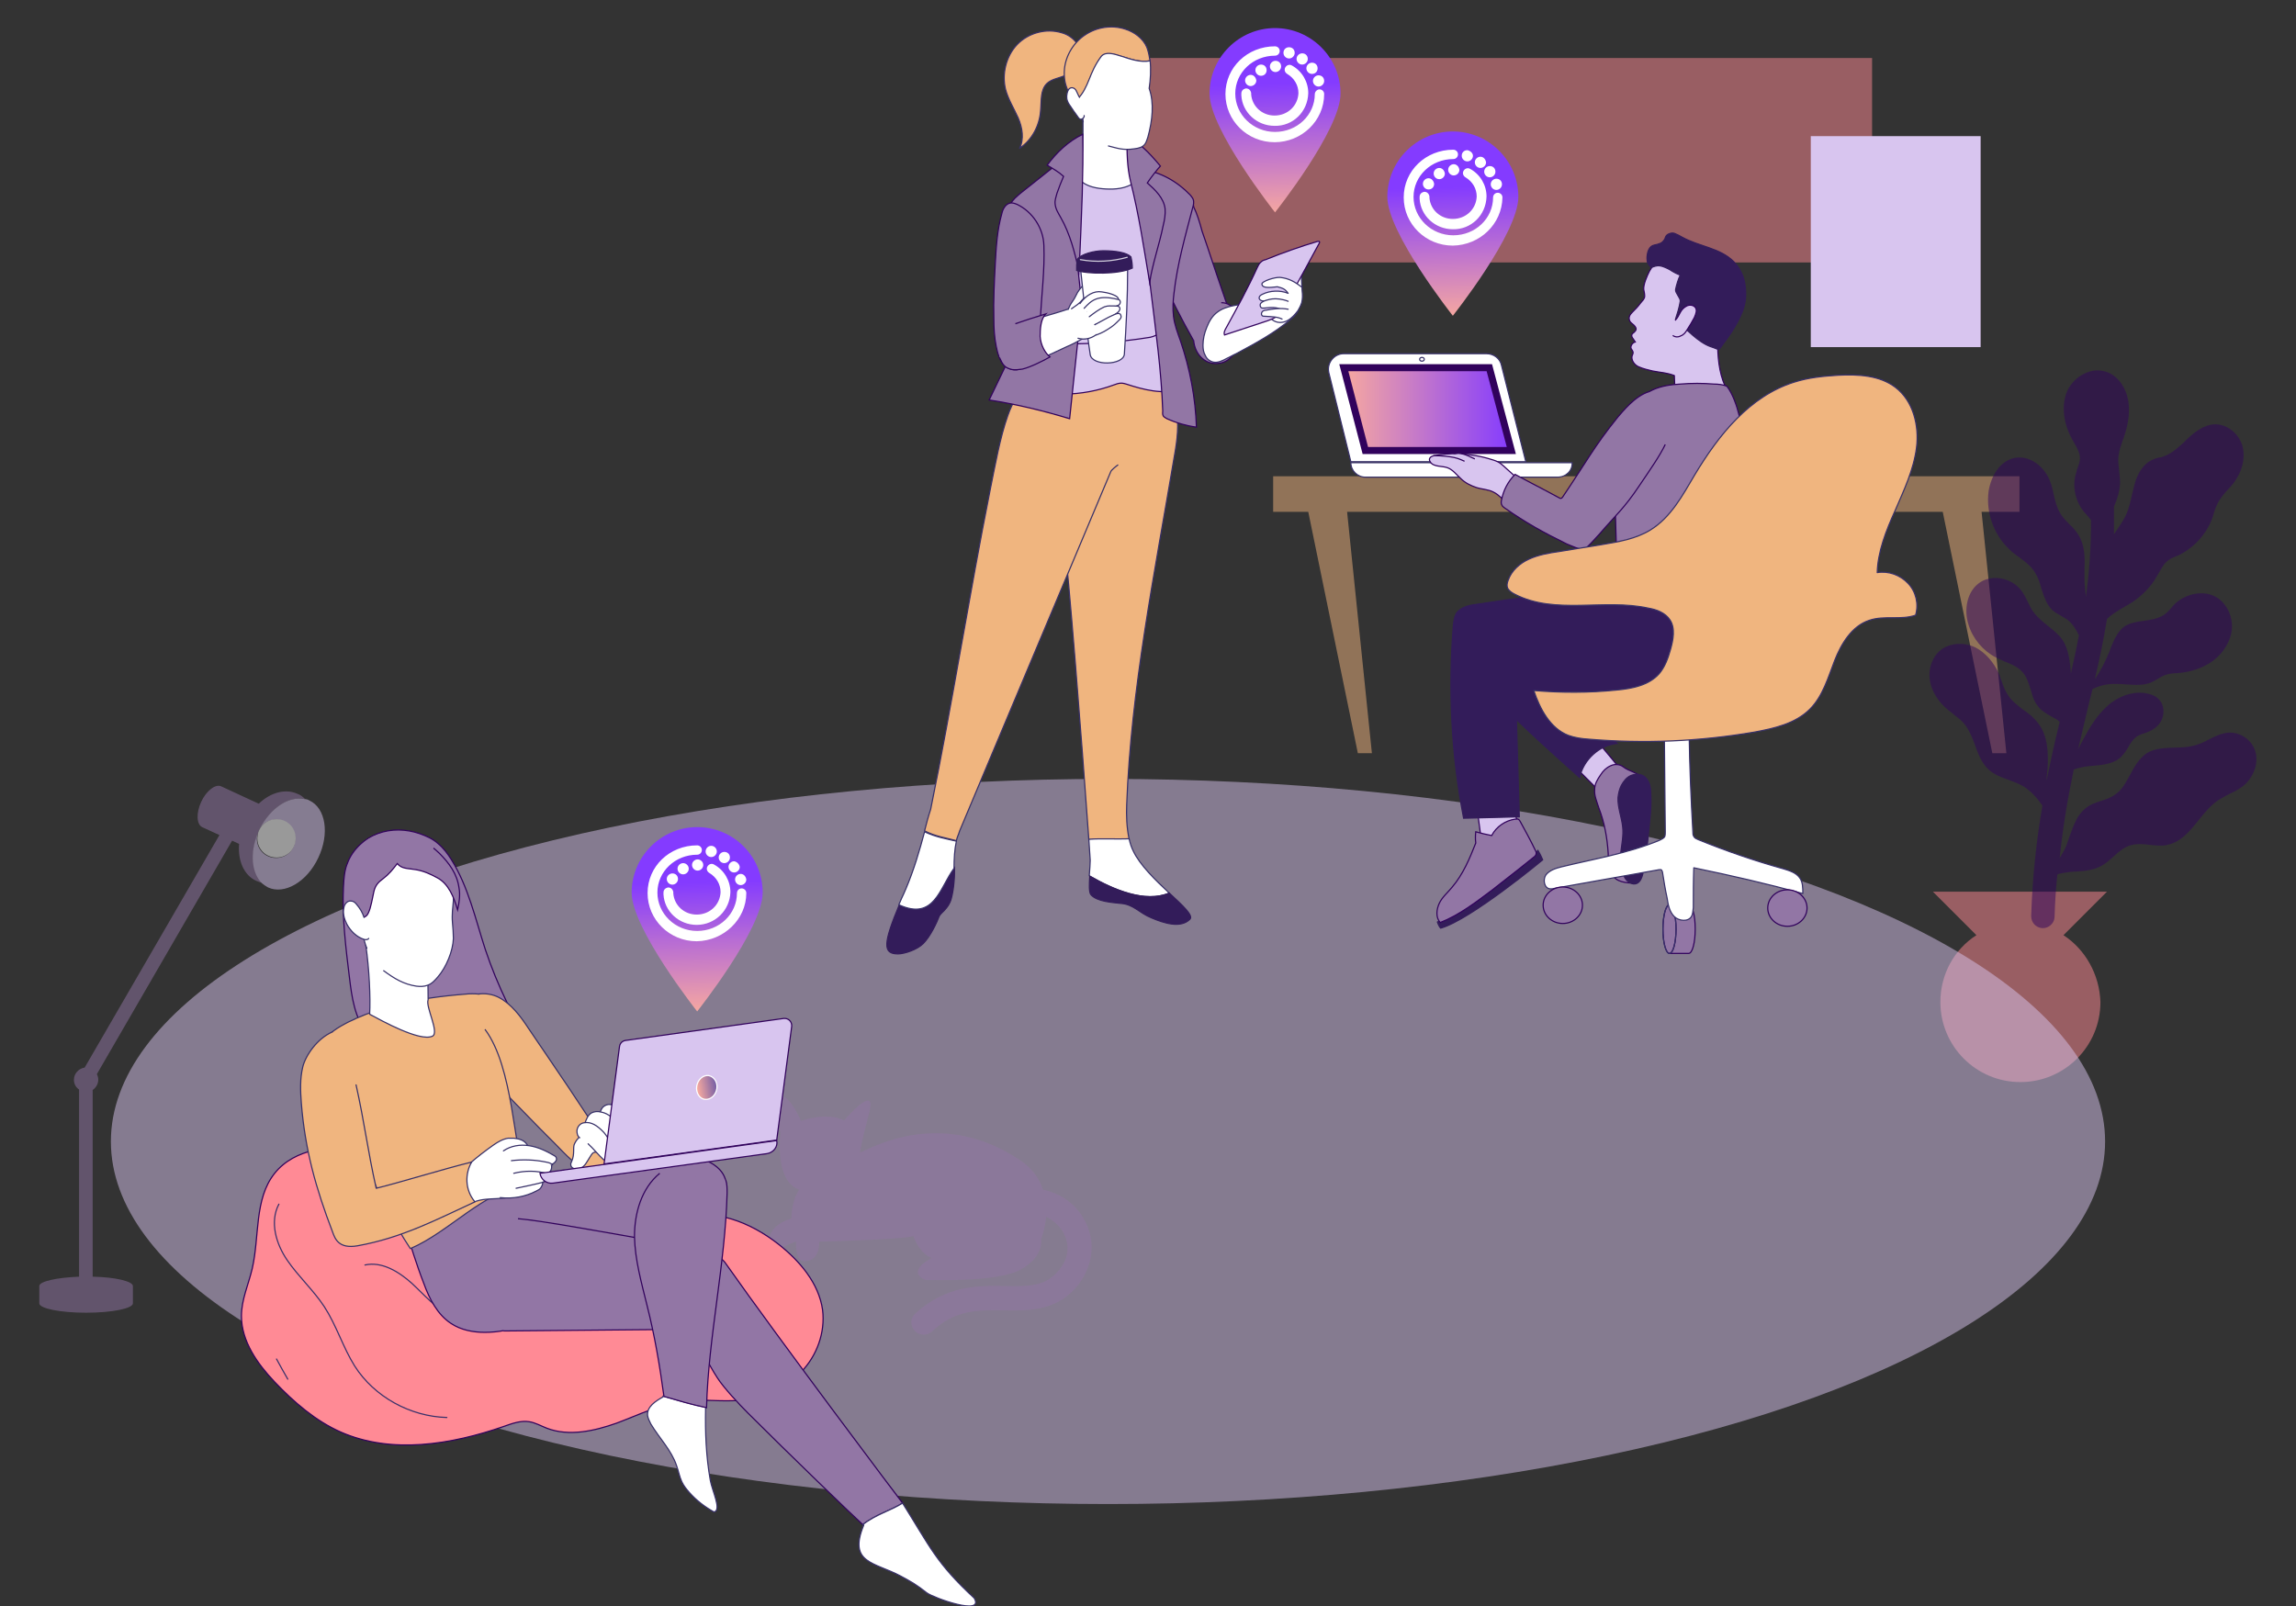 <?xml version="1.0" encoding="UTF-8"?>
<!-- Generator: Adobe Illustrator 26.5.3, SVG Export Plug-In . SVG Version: 6.00 Build 0)  -->
<svg xmlns="http://www.w3.org/2000/svg" xmlns:xlink="http://www.w3.org/1999/xlink" version="1.1" x="0px" y="0px" viewBox="0 0 490.7 343.3" style="enable-background:new 0 0 490.7 343.3;" xml:space="preserve">
<rect x="0" y="0" width="490.7" height="343.3" fill="#333333" stroke="none"/>
<style type="text/css">
	.st0{opacity:0.5;fill:#FF8A95;}
	.st1{opacity:0.5;fill:#D8C5EF;}
	.st2{opacity:0.5;fill:#F0B57F;}
	.st3{fill:#D8C5EF;}
	.st4{opacity:0.5;fill:#31025C;}
	.st5{opacity:0.5;fill:#9276A5;}
	.st6{opacity:0.5;}
	.st7{fill:#9276A5;}
	.st8{fill:#FFFFFF;}
	.st9{fill:none;stroke:#38316A;stroke-width:0.25;stroke-linecap:round;stroke-linejoin:round;stroke-miterlimit:10;}
	.st10{fill:#FFFFFF;stroke:#383169;stroke-width:0.25;stroke-linecap:round;stroke-linejoin:round;stroke-miterlimit:10;}
	.st11{fill:#331C5A;stroke:#331C5A;stroke-width:0.25;stroke-miterlimit:10;}
	.st12{fill:#F0B57F;stroke:#383169;stroke-width:0.25;stroke-linecap:round;stroke-linejoin:round;stroke-miterlimit:10;}
	.st13{fill:#D8C5EF;stroke:#31025C;stroke-width:0.25;stroke-miterlimit:10;}
	.st14{fill:#9276A5;stroke:#31025C;stroke-width:0.25;stroke-miterlimit:10;}
	.st15{fill:none;stroke:#D1CEDC;stroke-width:0.25;stroke-linecap:round;stroke-linejoin:round;stroke-miterlimit:10;}
	.st16{fill:url(#SVGID_1_);}
	
		.st17{fill:url(#SVGID_00000004511007904023003250000017630147676309260945_);stroke:#31025C;stroke-width:1.5;stroke-miterlimit:10;}
	.st18{fill:url(#SVGID_00000115491800941490246570000011539630363925789590_);}
	.st19{fill:#FF8A95;stroke:#31025C;stroke-width:0.25;stroke-miterlimit:10;}
	.st20{fill:none;stroke:#383169;stroke-width:0.25;stroke-linecap:round;stroke-linejoin:round;stroke-miterlimit:10;}
	
		.st21{fill:url(#SVGID_00000020369962548004857360000012991828233431468465_);stroke:#FFFFFF;stroke-width:0.25;stroke-miterlimit:10;}
	.st22{fill:url(#SVGID_00000136402697943072724730000017119763659014379939_);}
</style>
<g id="Background">
	<path class="st0" d="M441,199.9l9.3-9.3h-37.2l9.3,9.3c-4.7,3-7.7,8.3-7.7,14.3c0,9.4,7.6,17.1,17.1,17.1c9.4,0,17.1-7.6,17.1-17.1   C448.7,208.2,445.6,202.9,441,199.9z"></path>
	<ellipse class="st1" cx="236.8" cy="244" rx="213.1" ry="77.5"></ellipse>
	<polygon class="st2" points="431.6,101.8 272.1,101.8 272.1,109.4 279.6,109.4 290.2,161 293.2,161 287.9,109.4 415.2,109.4    425.8,161 428.8,161 423.5,109.4 431.6,109.4  "></polygon>
	<rect x="238.9" y="12.4" class="st0" width="161.2" height="43.7"></rect>
	<rect x="387" y="29.1" class="st3" width="36.3" height="45.1"></rect>
	<path class="st4" d="M481.9,160.3c-0.8-2.2-3-3.7-5.3-3.7c-0.1,0-0.2,0-0.3,0c-1.5,0.1-2.9,0.8-4.3,1.5c-0.9,0.5-1.8,0.9-2.8,1.2   c-1.4,0.4-2.9,0.5-4.4,0.5c-2.1,0.1-4.2,0.1-6,1.2c-1.6,1.1-2.6,2.8-3.5,4.5c-0.9,1.6-1.7,3.3-3.2,4.3c-0.9,0.7-2.1,1.1-3.1,1.4   c-1.2,0.4-2.4,0.8-3.3,1.6c-1.8,1.4-2.5,3.6-3.3,5.7c-0.3,0.8-0.5,1.5-0.8,2.3c-0.4,0.9-0.9,1.8-1.4,2.6c0.7-6.9,1.8-13.1,3-18.9   c1.3-0.5,2.7-0.7,4-0.8l0.1,0c2.1-0.2,4.5-0.4,6-1.9c0.6-0.6,1.1-1.3,1.5-2c0.5-0.9,1-1.7,1.8-2.3c0.5-0.4,1.2-0.6,1.8-0.8   c0.4-0.1,0.8-0.3,1.2-0.5c1.3-0.6,2.3-1.7,2.6-2.9c0.4-1.4,0.1-2.9-0.8-3.8c-0.6-0.7-1.6-1.1-2.7-1.3c-2.7-0.5-5.8,0.5-8.2,2.6   c-2.3,2-3.9,4.7-5.2,7.1c-0.3,0.6-0.7,1.3-1,1.9c-0.1,0.2-0.2,0.3-0.2,0.5c0.7-3,1.4-6,2.1-8.9c0.3-1.4,0.7-2.7,1-4.1   c1.4-0.7,3-1.1,4.5-1.1c0.9,0,1.8,0,2.7,0.1c1.9,0.1,3.8,0.3,5.5-0.5c0.5-0.2,0.9-0.5,1.3-0.7c0.6-0.4,1.2-0.7,1.8-0.9   c0.6-0.2,1.2-0.2,1.8-0.3l0.4,0c3-0.2,5.6-1.1,7.7-2.6c2.3-1.7,3.9-4.3,4.1-6.9c0.2-2.9-1.3-5.7-3.6-6.9c-2.5-1.3-6.1-0.7-8.5,1.5   c-0.3,0.3-0.6,0.6-0.9,1c-0.5,0.6-1.1,1.2-1.8,1.6c-1.2,0.7-2.6,0.9-4,1.1c-1.5,0.2-3,0.4-4.3,1.3c-1.4,1.1-2.1,2.8-2.8,4.5   c-0.1,0.2-0.1,0.4-0.2,0.6c-0.9,2.2-1.9,4.2-3.2,6.1c1-4.2,1.9-8.5,2.6-12.9c0.4-0.4,0.9-0.8,1.5-1.2c0.7-0.5,1.4-0.9,2.1-1.3   c0.7-0.4,1.4-0.8,2-1.2c2-1.4,3.8-3.2,5-5.3c0.1-0.2,0.3-0.5,0.4-0.7c0.5-0.8,0.9-1.7,1.6-2.4c0.6-0.6,1.4-1,2.2-1.3   c0.2-0.1,0.5-0.2,0.7-0.3c3.3-1.7,5.9-4.6,7.1-8.1c0.1-0.3,0.2-0.6,0.3-1c0.2-0.7,0.5-1.4,0.8-2c0.5-1,1.3-1.9,2.1-2.8   c0.5-0.5,0.9-1,1.3-1.5c1.8-2.4,2.5-5.2,1.9-7.7c-0.7-2.7-3.2-4.8-5.8-4.8c-0.1,0-0.1,0-0.2,0c-2.3,0.1-4.2,1.6-5.8,3.1   c-0.2,0.2-0.4,0.3-0.5,0.5c-1.4,1.3-2.9,2.7-4.7,3.3c-0.3,0.1-0.6,0.2-0.9,0.2c-0.4,0.1-0.8,0.2-1.2,0.4c-2.3,0.9-3.5,3.4-4,5.3   c-0.2,0.8-0.4,1.6-0.6,2.4c-0.3,1.4-0.6,2.8-1.2,4.1c-0.5,1-1.1,2-1.8,3c-0.3,0.4-0.5,0.8-0.8,1.2c0-1.9,0-3.8,0-5.9   c0.7-1.6,1.2-3.2,1.3-5c0-0.9-0.1-1.8-0.2-2.7c-0.1-1.1-0.3-2.2-0.1-3.3c0.1-1,0.5-2.1,0.8-3c0.1-0.2,0.1-0.3,0.2-0.5   c0.8-2.3,1.6-5.3,1-8.4c-0.5-2.6-2.3-5.5-5.3-6.1c-3.1-0.7-6.7,1.5-7.9,4.8c-1,2.8-0.6,6.4,1.2,9.7c0.1,0.2,0.2,0.4,0.4,0.7   c0.7,1.3,1.5,2.5,1.3,3.9c-0.1,0.6-0.3,1.1-0.5,1.7c-0.1,0.2-0.2,0.4-0.2,0.7c-1,2.8-0.4,6.1,1.5,8.5c0.2,0.3,0.5,0.5,0.7,0.8   c0.3,0.3,0.6,0.7,0.9,1.1c0,5.9-0.4,11.3-1.1,16.4c-0.1-1.2-0.3-2.5-0.3-3.7c0-0.7,0-1.4,0-2.1c0.1-2.5,0.1-5.1-1.2-7.3   c-0.6-1-1.3-1.8-2.1-2.5c-0.7-0.8-1.5-1.5-2-2.5c-0.7-1.2-1-2.6-1.3-3.9c-0.2-0.9-0.4-1.9-0.8-2.8c-1.1-3-4.3-5.6-7.6-4.9   c-3.2,0.7-5,4-5.5,7.1c-0.6,4.6,1.1,9.3,4.5,12.5c0.6,0.6,1.3,1.1,2,1.6c1.4,1,2.8,2.1,3.6,3.6c0.6,1,0.9,2.1,1.2,3.2   c0.5,1.5,1,3.1,2.1,4.3c0.6,0.6,1.3,1,2,1.4c0.5,0.3,1.1,0.6,1.6,1c1,0.8,1.7,2,2.3,3.2c-0.5,2.7-1.1,5.4-1.7,8.1   c-0.2-2.2-0.4-5-1.8-7.1c-0.8-1.2-2-2.1-3.1-3c-1-0.8-2.1-1.7-2.9-2.7c-0.6-0.7-1-1.6-1.4-2.4c-0.4-0.9-0.9-1.8-1.5-2.6   c-2.1-2.6-6-3.3-8.6-1.7c-3,1.9-3.6,6-2.6,9.1c0.9,3,3.1,5.6,5.8,7c0.6,0.3,1.3,0.6,1.9,0.9c1.6,0.6,3.2,1.3,4.2,2.7   c0.7,1,1,2.2,1.4,3.3c0.3,1.2,0.7,2.5,1.5,3.5c0.7,1,1.8,1.6,2.8,2.2c0.4,0.2,0.7,0.4,1.1,0.6c0.2,0.1,0.5,0.3,0.8,0.6   c-1,4-1.9,8.1-2.8,12.5c0-0.4,0-0.9,0.1-1.3c0-0.3,0-0.6,0.1-1c0.2-3.5,0.1-7.2-2-9.9c-0.9-1.2-2-2.1-3.2-2.9   c-1.2-0.9-2.5-1.9-3.3-3.2c-0.6-0.9-1-1.9-1.3-2.9c-0.2-0.4-0.3-0.9-0.5-1.4c-1.2-2.7-3-4.7-5.1-5.8c-2.5-1.2-5.5-1-7.5,0.6   c-1.8,1.5-2.7,4.1-2.2,6.7c0.4,2.2,1.8,4.4,3.9,6.1c0.4,0.3,0.8,0.6,1.1,0.9c0.8,0.6,1.6,1.2,2.2,1.9c1.1,1.3,1.8,3,2.4,4.7   c0.7,1.9,1.4,3.8,2.9,5.2c1.2,1.1,2.8,1.7,4.3,2.2c1,0.4,2.1,0.8,3,1.3c1.7,1,3.1,2.6,4.2,4.2c-1.2,7-2.1,14.7-2.4,23.6   c0,1.4,1,2.5,2.4,2.6c0,0,0.1,0,0.1,0c1.3,0,2.5-1.1,2.5-2.4c0.1-3.2,0.3-6.2,0.6-9.1c0.6-0.2,1.3-0.3,1.9-0.4   c0.7-0.1,1.4-0.2,2.1-0.2c1.8-0.1,3.6-0.3,5.2-1.1c1-0.5,1.9-1.3,2.8-2.1c1.1-1,2.2-2,3.6-2.4c1.3-0.4,2.8-0.3,4.2-0.1   c1.2,0.1,2.5,0.3,3.7,0c2.9-0.6,4.8-2.9,6.7-5.3c1.2-1.5,2.5-3.1,4.1-4.2c0.8-0.5,1.7-1,2.5-1.4c1.3-0.6,2.6-1.3,3.6-2.3   C482.1,165.2,482.7,162.5,481.9,160.3z"></path>
	<path class="st5" d="M231.5,260.3c-1.9-3.2-5.1-5.3-8.6-6c-0.7-2.3-2.2-4.5-4.9-6.3c-16.7-11.3-31.7-2.7-34.2-1.6   c0.9-5.9,3.1-10.6,1.9-11.1c-1.2-0.6-5.3,4.2-5.3,4.2c-3.8-1.9-9.2,0.1-9.2,0.1s-2.4-5.6-4.4-5.3c-2,0.2,0,7.9,0,7.9   s-1.4,10.2,4,12.1c-1.6,2.2-1.7,6.2-1.7,6.2c-4.7,1.3-5.3,4.8-4.6,6.1c0.8,1.3,5.1-1.2,5.6-1.2c0,2,0.3,4.1,1.6,4.2   c1.2,0.1,3.4-0.4,3.4-4.2c5.8-0.1,18.8-0.6,20.1-1.2c0,0,1.2,3.7,3.9,4.7c-5.4,3-1.8,4.7-1.1,4.7c0.7,0,15.3,0.6,20.3-2.3   s4.2-6.4,4.2-6.4s0.8-2,1.1-4.8c1.5,0.7,2.7,1.9,3.5,3.1c0.8,1.3,2.2,4.6-0.7,8.2c-2.8,3.5-6.1,3.6-11.7,3.5   c-5.6-0.1-12.5-0.2-19.1,5.9c-1.1,1-1.1,2.6-0.1,3.7c0.5,0.5,1.2,0.8,1.9,0.8c0.6,0,1.3-0.2,1.8-0.7c5-4.7,10-4.6,15.4-4.5   c5.3,0.1,11.3,0.2,15.8-5.4C233.8,270.3,234.3,264.9,231.5,260.3z"></path>
	<g class="st6">
		<path class="st7" d="M55.2,178c0.1-0.4,0.3-0.7,0.5-1c2.2-4.4,6.2-6.9,9.5-6.2c-0.5-0.5-1-0.9-1.6-1.1c-2.6-1.2-5.8-0.3-8.3,2.1    l-8-3.7c-1.2-0.6-3.2,0.9-4.3,3.3c-1.1,2.4-1,4.8,0.2,5.4l3.7,1.7l-28.8,49.7c-1.3,0.2-2.3,1.3-2.3,2.6c0,0.9,0.4,1.6,1.1,2.1v40    c-4.8,0.2-8.5,1-8.5,2v3.7c0,1.1,4.5,2,10,2s10-0.9,10-2v-3.7c0-1-3.7-1.9-8.6-2v-39.9c0.7-0.5,1.2-1.3,1.2-2.2    c0-0.4-0.1-0.8-0.3-1.2l28.9-49.9l1.5,0.7c-0.3,3.5,1,6.7,3.7,7.9c0.5,0.2,1,0.4,1.5,0.5C53.9,186.7,53.4,182.3,55.2,178z"></path>
		<path class="st3" d="M66.1,171.1c-0.3-0.2-0.7-0.3-1-0.3c-3.3-0.7-7.2,1.8-9.5,6.2c0.7-1.1,2-1.8,3.4-1.8c2.3,0,4.1,1.8,4.1,4.1    s-1.8,4.1-4.1,4.1c-2.3,0-4.1-1.8-4.1-4.1c0-0.4,0.1-0.8,0.2-1.2c-1.8,4.3-1.3,8.7,1,10.8c0.4,0.3,0.8,0.6,1.2,0.8    c3.5,1.6,8.3-1.2,10.7-6.3C70.5,178.2,69.6,172.7,66.1,171.1z"></path>
		<path class="st8" d="M55,179.2c0,2.3,1.8,4.1,4.1,4.1c2.3,0,4.1-1.8,4.1-4.1s-1.8-4.1-4.1-4.1c-1.4,0-2.7,0.7-3.4,1.8    c-0.2,0.3-0.4,0.7-0.5,1C55.1,178.4,55,178.8,55,179.2z"></path>
	</g>
</g>
<g id="Vector_x5F_Swatches">
</g>
<g id="Standing_x5F_Woman">
	<path class="st9" d="M322.7,107.6"></path>
	<path class="st9" d="M321.6,105"></path>
	<g>
		<path class="st10" d="M249.9,190.9c-2.9-2.7-6.3-6-7.7-9c-0.4-0.8-0.7-1.7-0.9-2.7c-2.8,0.1-5.7,0-8.6,0.1    c0.1,1.7,0.2,3.2,0.3,4.6c0,0.6-0.1,1.9-0.2,3.3C237.9,190.2,244.7,193.1,249.9,190.9z"></path>
		<path class="st11" d="M249.9,190.9c-5.1,2.2-11.9-0.7-17-3.6c-0.1,1.7-0.2,3.5,0.3,4c1.3,1.4,4.4,1.6,6.3,1.8    c2.8,0.2,3.9,2,6.6,3.1c2.6,1.1,6.2,2.3,8.2,0.3C255.1,195.7,252.8,193.6,249.9,190.9z"></path>
		<path class="st12" d="M240.8,172c0.9-24.6,5.9-49.1,10.2-74.6c0.6-3.3,1-6.7,0.4-9.9c-0.6-3.3-2.2-6.5-4.9-8.4s-6.5-2-9.7-0.9    c-5,1.8-7.5,7.3-9,12.4c-1.3,4.6-2.3,9.4-2,14.2c0.3,4,0.9,7.9,1.7,11.9c0.7,3.5,3.7,41.7,5.2,62.7c2.8-0.2,5.7,0,8.6-0.1    C240.8,176.9,240.7,174.3,240.8,172z"></path>
		<path class="st11" d="M192.2,193.4c-3.4,8.2-3.6,10.5-0.3,10.5c1.4,0,4.1-0.9,5.4-2.2c1.6-1.6,3-4.7,3.4-5.8    c0.3-0.8,2-1.6,2.6-3.8c0.3-1.1,0.5-2.4,0.6-3.7c0.1-1,0.1-1.9,0.1-2.9C200.8,189.8,199.7,196.9,192.2,193.4z"></path>
		<path class="st10" d="M197.6,177.8c-1.1,4.1-2.3,8.2-4,12.2c-0.3,0.7-0.6,1.4-0.9,2c-0.2,0.5-0.4,0.9-0.6,1.4    c7.6,3.5,8.7-3.6,11.8-7.8c0-2,0.1-4,0.5-5.8C202.2,179.3,199.9,178.9,197.6,177.8z"></path>
		<path class="st12" d="M241.9,76.5l-0.1,0.2c-2.8-0.5-5.7-0.7-8.6-0.7c-2.2,0-4.5,0.1-6.6,0.8c-5.2,1.8-9.4,6.8-11.2,12    c-1.7,4.8-2.7,10.6-3.7,15.5c-4.6,23.1-8.1,45.6-12.8,68.7c-0.5,1.5-0.9,3-1.3,4.6c2.3,1.2,4.6,1.5,6.8,2.1c0.1-0.5,0.3-1,0.5-1.5    l0.2-0.6c10.8-25.6,21.5-51.2,32.3-76.8c0.1-0.3,1.2-1.2,1.5-1.4"></path>
		<path class="st13" d="M246.5,67.8c1.4,5.3,3.3,10.4,5.7,15.4c-3.7,1.2-7.8,0.1-11.5-1.1c-0.3-0.1-0.7-0.2-1.1-0.2    c-0.5,0-1.1,0.2-1.6,0.4c-6.8,2.5-14.4,2.6-21.3,0.3c1.8-3.8,3.7-7.5,5.5-11.3c0.3-0.7,0.7-1.4,1.1-2c0.9-1.2,2.3-2,3.8-2.5    c4-1.5,8.4-1.6,12.7-1.2C242.3,65.7,245.9,65.8,246.5,67.8z"></path>
		<path class="st13" d="M221.2,72c0.9,1.1,2.5,1.3,4,1.4c6.9,0.3,13.8-0.2,20.6-1.3c0.4-0.1,0.8-0.2,1.2-0.4    c0.4-0.3,0.5-0.9,0.6-1.4c0.8-4.1,1.7-8.3,2.5-12.4c0.3-1.5,0.6-3,0.6-4.4c0-2.4-0.8-4.8-1.6-7c-1.5-4.3-3.1-8.7-6.1-12.1    c-1.5,1.8-4.1,2.5-6.5,2.1c-2.3-0.4-4.5-1.6-6.4-3c-2,3.8-5.9,6.1-9.8,7.9c-0.8,0.4-1.6,0.8-2,1.5c-0.3,0.5-0.4,1.2-0.4,1.8    c-0.2,2.9,0.3,5.8,0.7,8.7C219.3,59.6,220.2,66,221.2,72z"></path>
		<path class="st14" d="M255.1,44.2c0.1-0.4-0.4-0.8-0.8-0.8c-0.4,0-0.8,0.4-1.1,0.7c-1.8,1.7-3.4,3.6-4.4,5.8    c-1.3,2.8-1.5,6.1-0.5,9.1c0.4,1.2,0.9,2.3,1.4,3.5c2.2,4.5,4.5,8.9,7.1,13.2c0.3,0.5,0.6,0.9,1,1.2c0.7,0.5,1.6,0.4,2.3,0.1    c2.1-0.8,3.3-3.2,3.4-5.4c0.1-2.2-0.6-4.5-1.3-6.6c-0.4-1.2-0.8-2.3-1.2-3.5c-1.4-4-2.7-8.1-4.1-12.1    C256.4,47.5,255.8,45.6,255.1,44.2z"></path>
		<path class="st14" d="M228.4,33.9c0.5,8.2,1.2,16.4,2.1,24.6c0.2,1.8,0.4,3.6,0.5,5.5c0.1,2.5-0.2,5-0.5,7.5c-0.6,6-1.3,12-1.9,18    c-5.6-1.7-11.4-3.1-17.2-4c2.2-4.5,4.4-9.1,6.5-13.8c0.3-0.7,0.7-1.5,0.7-2.3c0.1-0.6-0.1-1.3-0.2-1.9c-1.2-6.8-2.1-13.8-2.7-20.7    c-0.1-1.1-0.2-2.2,0.3-3.2c0.4-0.9,1.3-1.6,2.1-2.3c2.4-1.9,4.9-3.9,7.3-5.8C226.4,34.9,227.3,34.2,228.4,33.9z"></path>
		<path class="st14" d="M244.1,36.2c-0.3,17.3,3.8,34.7,4.4,51.6c0,0.4-0.1,0.7,0.1,1.1c0.2,0.3,0.5,0.4,0.8,0.6    c2,0.9,4.1,1.5,6.3,1.8c-0.2-6.3-1.4-12.5-3.4-18.4c-0.6-1.7-1.3-3.5-1.5-5.3c-0.2-1.6-0.1-3.3,0.1-4.9c0.7-6.2,2.4-12.2,4-18.3    c0.2-0.6,0.3-1.3,0.1-1.8c-0.1-0.3-0.4-0.6-0.6-0.9C251.6,38.8,248.1,36.8,244.1,36.2z"></path>
		<path class="st10" d="M230,37.3c0.9-0.7,1.1-2,1.2-3.2c0.3-3.9,0.3-7.8,0.2-11.7c0-0.5,0-1,0.2-1.4c0.3-0.5,0.9-0.8,1.5-0.9    c2.6-0.6,5.5-0.1,7.3,1.9c0.6,0.7,1.1,1.7,1.1,2.6c0,0.8-0.2,1.6-0.3,2.4c-0.3,1.5-0.2,2.9-0.2,4.4c0,1.2,0.1,2.5,0.2,3.7    c0.1,1.4,0.3,2.9,1,4.1c-1.7,1.1-3.8,1.3-5.8,1.2c-2-0.1-4.2-0.5-5.6-1.9C230.3,38.1,230,37.7,230,37.3z"></path>
		<path class="st14" d="M231.4,28.7c0.1,4.3,0,8.5-0.1,12.7c-0.2,5.5-0.4,11.1-0.7,16.6c-0.9-4-1.9-8-3.9-11.5    c-0.5-0.9-1.1-1.8-1.2-2.9c-0.1-0.8,0.2-1.5,0.4-2.3c0.4-1.2,0.9-2.4,1.4-3.6c-1.2-1.1-2.1-1.5-3.5-2.4    C225.8,32.6,228.3,30.2,231.4,28.7z"></path>
		<path class="st14" d="M240.9,29.3c-0.1,3,0,6.5,0.7,9.4c1.8,7.1,2.9,14.5,4.1,21.7c0.6-4,2.1-8.2,2.9-12.2    c0.3-1.2,0.5-2.4,0.4-3.6c-0.3-2.3-2.1-4-3.8-5.5c0.8-1.2,2.3-3.1,2.8-3.6C247.5,34.9,243.5,30,240.9,29.3z"></path>
		<path class="st12" d="M230.7,12c0.3-1.1-0.1-2.3-0.9-3.2s-1.8-1.5-2.9-1.8c-3.3-1-7.1,0-9.5,2.5c-2.4,2.5-3.3,6.3-2.5,9.6    c0.6,2.2,1.8,4.1,2.7,6.1c0.9,2.1,1.3,4.5,0.3,6.5c2.7-1.8,4.3-4.9,4.5-8.1c0.2-2-0.1-4.4,1.4-5.8c1.1-1,2.8-1.1,4.1-1.8    C229.4,15.1,230.3,13.4,230.7,12z"></path>
		<path class="st12" d="M245.8,13c0-0.1,0-0.3-0.1-0.4c-0.1-0.8-0.3-1.7-0.6-2.5c-0.8-1.9-2.7-3.3-4.7-3.9c-2.8-0.9-6-0.4-8.4,1.2    c-2.5,1.6-4.2,4.4-4.5,7.3c-0.4,4.3,1.7,5.8,2.5,8c4.1-3.6,2.6-7,5.4-10.6C237.3,10.1,241.7,13.8,245.8,13z"></path>
		<path class="st10" d="M236.9,31.2c1.7,0.4,3,1,5.6,0.6c0.8-0.1,1.7-0.3,2.2-1c0.3-0.4,0.4-0.9,0.6-1.4c1-3.6,1.4-7.4,0.3-10.5    c0.3-1.9,0.4-4.1,0.2-5.9c-4.1,0.8-8.5-3-10.4-1c-2.8,3.7-2.5,6.5-5.2,9.3c0.4,1.1,1.2,3.2,1.3,4.8"></path>
		<path class="st10" d="M230.7,20.8c-0.3-0.5-0.5-1.1-0.8-1.6c-0.4-0.5-1-0.6-1.4-0.2c-0.4,0.4-0.6,1.4-0.5,2.1    c0.1,0.6,0.4,1.1,0.7,1.5c0.5,0.8,1.1,1.6,1.6,2.3c0.2,0.3,0.4,0.6,0.7,0.6c0.3,0,0.8-0.4,0.7-0.8"></path>
		<path class="st10" d="M218.4,69.8c0.9-1,2.2-1.4,3.5-1.8c2.1-0.6,4.2-1.2,6.3-1.9c0.7-0.2,1.4-0.4,2.1-0.1    c0.5,0.3,0.8,0.8,1.1,1.3c0.8,1.7,1.4,4.3-0.2,5.2c-0.9,0.5-2,1.1-3.2,1.6c-2.4,1.1-4.7,2.2-7.1,3.3c-1.1,0.5-2.4,0.9-3.5,0.4    c-1.3-0.6-1.5-2.4-1.3-3.8C216.5,72.3,217.4,70.9,218.4,69.8z"></path>
		<path class="st10" d="M228.3,66.1c0.3-0.7,0.5-1.1,1-1.8s0.6-1.1,1-1.8c0.3-0.5,0.5-0.7,0.9-1.2c0.8-1,1.7-1.3,2.9-1.8    c0.3-0.1,0.7-0.2,0.9,0.1c0.1,0.1,0.1,0.3,0.1,0.5c-0.1,0.9-0.6,1.7-1.2,2.2c-0.3,0.3-0.6,0.5-0.9,0.8c-0.2,0.3-0.3,0.6-0.4,0.9    c-0.3,1.2-0.7,2.4-1.4,3.4c-0.3,0.4-0.7,0.8-1.1,1"></path>
		<path class="st14" d="M223.1,52.5c-0.1-3.7-2.4-7.2-5.7-8.8c-0.5-0.2-1-0.4-1.5-0.3c-1,0.2-1.6,1.3-1.8,2.3    c-1,3.5-1.2,7.2-1.4,10.8c-0.2,3.9-0.4,7.7-0.3,11.6c0,2,0.1,3.9,0.5,5.9c0.3,1.5,0.7,3,1.7,4.1c1.1,1,3,1.4,4.2,0.3    c1.4-1,2.4-2.7,2.8-4.4c0.5-1.7,0.6-3.5,0.7-5.3C222.6,63.1,223.3,57.7,223.1,52.5z"></path>
		<path class="st14" d="M217,69.2c2-0.7,4.2-1.4,6.5-2.1c-1.1,1.1-1.2,3.3-1.2,4.8c0.1,1.9,1.1,3.6,2.1,4.4    c-1.6,0.9-4.2,2.2-5.9,2.6c-0.7,0.1-1.5,0.2-2.2,0.1c-1.7-0.4-2-1.1-2.7-2.6"></path>
		<path class="st10" d="M231,58.1c0.7,5.9,1.1,11.9,2,17.7c0.4,2.5,7.1,2.3,7.3-0.1c0.4-6.3,0.7-12.1,0.7-18.5    C241,54,231.1,54.1,231,58.1z"></path>
		<path class="st11" d="M242,57.3c-2.9,1.4-9.7,1.3-11.9,0.5c0-0.9,0-1.4,0.1-2.3c0.8-1.2,3.7-1.9,5.6-1.9c2.7,0,5,0.4,5.9,1.3    C241.9,55.8,242,56.5,242,57.3z"></path>
		<path class="st15" d="M240.9,55c-3.2,0.9-6.7,1.1-10,0.5"></path>
		<path class="st10" d="M229,66c1.1-0.8,1.6-1,2.5-2.1c0.2-0.2,0.5-0.3,0.7-0.3c0.4,0,0.8,0.3,1,0.6c0.7,0.9,1,1.9,1.3,3    c0.2,0.8,0.4,1.6,0.5,2.4c0.1,0.4,0.1,0.8-0.1,1.2c-0.1,0.3-0.4,0.6-0.7,0.8c-1.1,0.8-2.5,1.1-3.8,0.7"></path>
		<path class="st10" d="M230.8,64.9c1.3-1.8,3-2.8,4.7-2.5c0.9,0.1,3.9,0.7,3.5,1.8c-0.3,0.9-4.7,0.4-6.6,2.3"></path>
		<path class="st10" d="M231.7,65.9c1.5-1.6,2.8-3,7.2-1.9c0.1,0,0.2,0,0.3,0.1c0.3,0.2,0.3,0.6,0.1,0.9c-0.2,0.3-0.6,0.4-0.9,0.5    c-1.7,0.6-3.4,1.4-5,2.4"></path>
		<path class="st10" d="M232.8,67.7c0.9-0.7,2.1-1.6,3.2-2.1c0.8-0.3,1.4-0.2,2.2-0.2c0.4,0,0.8,0,1,0.2c0.2,0.2,0.2,0.6,0,0.8    c-0.1,0.3-0.4,0.4-0.6,0.6c-0.8,0.6-1.7,1-2.5,1.5c-0.7,0.3-1.3,0.7-2.1,0.9"></path>
		<path class="st14" d="M261,64.7c3,0,4,3.2,3.7,7c-0.2,3.8-2,6.1-5,6c-2.3,0-4.4-2.1-4.6-5"></path>
		<path class="st10" d="M234,69.4c0.8-0.4,1.6-0.9,2.4-1.3c0.4-0.2,0.7-0.4,1.2-0.6c0.5-0.2,0.8-0.4,1.3-0.5c0.1,0,0.3,0,0.4,0.1    c0.1,0,0.2,0.1,0.2,0.2c0.3,0.6-0.1,0.9-0.5,1.3c-0.4,0.4-0.9,0.9-1.5,1.3c-1.2,0.8-1.8,1.2-3.2,1.7"></path>
		<path class="st10" d="M273.2,63.1c-2.7,0.8-5.5,1.5-8.3,2c-1.7,0.3-3.4,0.6-4.7,1.6c-1.1,0.8-1.8,2-2.3,3.3    c-0.5,1.2-0.8,2.5-0.8,3.8c0,0.8,0.1,1.5,0.5,2.2c0.3,0.7,0.9,1.2,1.7,1.4c1,0.2,2-0.3,2.9-0.8c0.7-0.3,1.3-0.7,2-1    c4.1-2.2,8.2-4.4,11.7-7.4c0.8-0.7,1.6-1.5,1.7-2.5c0.1-1-0.5-2-1.4-2.4C275.3,62.9,274.2,62.8,273.2,63.1z"></path>
		<path class="st10" d="M276.1,62.1c-0.3-1.4,0.3-2.9,1.4-3.8c0.1-0.1,0.2-0.1,0.3-0.1c0.2,0,0.3,0.3,0.3,0.5    c0.1,1.2,0.1,2.3,0.2,3.5c0.1,0.8,0.1,1.7-0.1,2.5c-0.2,0.6-0.5,1.2-0.8,1.7c-0.6,0.8-1.3,1.6-2.2,2.1c-0.9,0.5-2,0.6-2.9,0.1    c-0.4-0.2-0.8-0.6-1-1c-0.2-0.7,0.2-1.4,0.6-2C273.1,64.2,274.5,63,276.1,62.1z"></path>
		<path class="st13" d="M282,51.9c-2.5,4.6-5,9.2-7.6,13.8c-0.3,0.6-0.7,1.2-1.2,1.7c-0.7,0.6-1.6,0.9-2.4,1.2c-3,1-6.1,2-9.1,3    c-0.2-0.5,0.1-1.1,0.4-1.6c2.3-4.2,4.6-8.4,6.6-12.8c0.2-0.4,0.4-0.9,0.8-1.2c0.3-0.3,0.6-0.4,1-0.5c3.7-1.5,7.4-2.8,11.1-3.9    c0.1,0,0.1,0,0.2,0C282.1,51.5,282,51.9,282,51.9z"></path>
		<path class="st10" d="M274.9,65c-1.3-0.7-2.9-0.9-4.3-0.7c-0.3,0-0.6,0.1-0.9,0c-0.3-0.1-0.6-0.3-0.6-0.6c0-0.4,0.3-0.6,0.7-0.8    c1.6-0.8,3.8-0.9,5.5-0.2c-0.7-1-1.2-1.1-2.3-1.4c-0.5,0-3.3,0.6-3.3-0.6c0-0.6,2.8-1.5,3.9-1.4c1.8,0.2,3.1,0.9,4.5,2"></path>
		<path class="st10" d="M274.4,66.5c-1.9-1.4-4.2-0.4-4.8-0.7c-0.2-0.1-0.4-0.5-0.2-0.9c0.4-0.6,1.8-0.9,2.5-1    c0.9-0.1,2.1,0,3.4,0.5"></path>
		<path class="st10" d="M274,68.2c-1-0.5-2.2-0.5-3.8-0.6c-0.2,0-0.4,0-0.5-0.2c-0.2-0.2-0.1-0.6,0.1-0.8c0.2-0.2,0.5-0.3,0.8-0.3    c1.5-0.3,3.1-0.5,4.7-0.2"></path>
	</g>
	<g>
		<linearGradient id="SVGID_1_" gradientUnits="userSpaceOnUse" x1="273.263" y1="45.988" x2="272.395" y2="17.933">
			<stop offset="0" style="stop-color:#F7A99F"></stop>
			<stop offset="1" style="stop-color:#843BFF"></stop>
		</linearGradient>
		<path class="st16" d="M286.5,20c0,7.8-14,25.4-14,25.4s-14-17.7-14-25.4s6.3-14,14-14S286.5,12.3,286.5,20z"></path>
		<path class="st8" d="M272.4,26.9c-3.8,0-6.9-2.9-7.1-6.5c0-0.1,0-0.2,0-0.3v-0.1c0-0.6,0.4-1,1-1.1c0.6,0,1,0.4,1.1,1v0.1    c0,0.1,0,0.1,0,0.2c0.2,2.5,2.3,4.5,5,4.5c2.8,0,5-2.1,5.1-4.8c0-1.7-0.9-3.2-2.4-4.1c-0.5-0.3-0.7-0.9-0.4-1.4    c0.3-0.5,0.9-0.7,1.4-0.4c2.2,1.2,3.5,3.5,3.5,5.9C279.5,23.9,276.3,27,272.4,26.9z M272.6,13c-0.6,0-1.2,0.5-1.2,1.2    c0,0.6,0.5,1.2,1.2,1.2c0.6,0,1.2-0.5,1.2-1.2C273.8,13.5,273.3,13,272.6,13z M269.5,13.8c-0.6,0-1.2,0.5-1.2,1.2    c0,0.6,0.5,1.2,1.2,1.2s1.2-0.5,1.2-1.2C270.7,14.3,270.2,13.8,269.5,13.8z M267.3,16c-0.6,0-1.2,0.5-1.2,1.2    c0,0.6,0.5,1.2,1.2,1.2c0.6,0,1.2-0.5,1.2-1.2C268.4,16.5,267.9,16,267.3,16z M276.7,11.3c0,0.6-0.5,1.2-1.2,1.2    c-0.6,0-1.2-0.5-1.2-1.2s0.5-1.2,1.2-1.2C276.2,10.1,276.7,10.6,276.7,11.3z M278.3,11.4c-0.6,0-1.2,0.5-1.2,1.2    c0,0.6,0.5,1.2,1.2,1.2c0.6,0,1.2-0.5,1.2-1.2C279.5,11.9,279,11.4,278.3,11.4z M280.4,13.4c-0.6,0-1.2,0.5-1.2,1.2    c0,0.6,0.5,1.2,1.2,1.2s1.2-0.5,1.2-1.2C281.6,13.9,281.1,13.4,280.4,13.4z M281.8,16.1c-0.6,0-1.2,0.5-1.2,1.2    c0,0.6,0.5,1.2,1.2,1.2c0.6,0,1.2-0.5,1.2-1.2C283,16.6,282.5,16.1,281.8,16.1z M283,20.1c0-0.6-0.5-1-1-1s-1,0.5-1,1    c0,4.5-3.8,8.1-8.5,8.1c-4.7,0-8.5-3.7-8.5-8.2c0-4.5,3.8-8.1,8.5-8.1c0.6,0,1-0.5,1-1c0-0.6-0.5-1-1-1c-5.9,0-10.6,4.5-10.6,10.2    c0,5.7,4.7,10.3,10.5,10.3C278.2,30.4,283,25.8,283,20.1z"></path>
	</g>
</g>
<g id="Seated_x5F_Man">
	<g>
		<path class="st13" d="M358,84.3c-0.1-2.4-0.2-4.8-0.3-7.2c0-0.7-0.1-1.5,0.1-2.2c0.3-1.1,1.1-2.1,2.1-2.7s2.2-0.9,3.3-1    c1-0.1,2.1,0.1,2.8,0.7c0.6,0.6,1.1,1.4,1.1,2.2c0.1,3.4,0.5,6.5,2.1,9.5c0.3,0.5,0.2,1.1-0.1,1.6c-0.3,0.8-1.3,1.1-2.1,1.4    c-1.6,0.4-3.4,0.7-5,0.4S358.1,86.1,358,84.3z"></path>
		<path class="st14" d="M356.9,193.4c0,0,3.2,0,4,0c0.8,0,1.4,2.3,1.4,5.2s-0.6,5.2-1.4,5.2h-4.1L356.9,193.4z"></path>
		<g>
			<path class="st9" d="M282.3,78.2"></path>
			<path class="st10" d="M326.1,98.7h-37.4l-4.7-19c-0.5-2.1,1.1-4.1,3.2-4.1h30.5c1.5,0,2.9,1,3.2,2.5L326.1,98.7z"></path>
			<path class="st10" d="M332.9,102h-41.1c-1.7,0-3.1-1.4-3.1-3.1l0,0h47.3l0,0C336.1,100.6,334.7,102,332.9,102z"></path>
			
				<linearGradient id="SVGID_00000074422696841147493000000003857368611607326873_" gradientUnits="userSpaceOnUse" x1="287.22" y1="87.445" x2="322.963" y2="87.445">
				<stop offset="0" style="stop-color:#F7A99F"></stop>
				<stop offset="1" style="stop-color:#843BFF"></stop>
			</linearGradient>
			
				<polygon style="fill:url(#SVGID_00000074422696841147493000000003857368611607326873_);stroke:#31025C;stroke-width:1.5;stroke-miterlimit:10;" points="     323,96.3 291.8,96.3 287.2,78.6 318.3,78.6    "></polygon>
			<ellipse class="st10" cx="303.9" cy="76.8" rx="0.5" ry="0.4"></ellipse>
		</g>
		<path class="st14" d="M372.5,94.5c0.1-2.3-1.1-8.9-3.4-11.9c-0.7-0.4-2-0.5-2.8-0.5c-2.4-0.2-4.8-0.2-7.2,0c-2,0.1-4,0.4-5.8,1.2    c-3.6,1.6-5.9,5.3-6.8,9.1c-1,3.8-1.7,7.8-1.5,11.7c0.4,7.3,0.4,15,0.8,22.3c7.2-0.4,15.6-0.3,22.7,0.8    C370.4,115,371.7,107.2,372.5,94.5z"></path>
		<path class="st13" d="M327.4,104.3c-1.9-1.1-3.7-2.5-5.3-4c-0.5-0.5-1-0.9-1.5-1.3c-0.6-0.4-1.2-0.6-1.9-0.8    c-2.2-0.7-4.6-1.1-7-1.2c-1.7-0.1-3.5,0.1-5.2,0.4c-0.4,0.1-0.7,0.2-0.9,0.5c-0.3,0.4,0.1,1,0.5,1.3c1,0.6,2.2,0.4,3.3,0.8    c1.1,0.4,1.9,1.5,2.8,2.3c0.9,0.9,2.1,1.5,3.3,1.9c1.2,0.4,2.6,0.4,3.7,1c1.2,0.6,2,1.6,3,2.5c0.8,0.8,1.7,1.5,2.6,2.1    c0.3,0.2,0.7,0.4,1,0.2c0.1-0.1,0.2-0.2,0.3-0.4C327.1,108,327.6,106.3,327.4,104.3z"></path>
		<path class="st14" d="M352.5,83.7c-3.1,0.9-5.8,4.4-6.7,5.4c-5.1,6.3-6.8,9.7-11.8,17.1c-0.1,0.1-0.2,0.3-0.3,0.3    c-0.2,0.1-0.3,0-0.5-0.1c-3.1-1.7-6.3-3.3-9.4-5c-1.5,1.5-2.5,3.4-2.9,5.5c-0.1,0.4-0.1,0.8,0.1,1.1c0.1,0.3,0.4,0.4,0.6,0.6    c4.6,3.2,8.2,5.2,13.3,7.7c0.5,0.2,3,1.3,3.5,1.2c0.6-0.1,3-2.9,3.4-3.3c3.6-4.2,5.3-5.5,8.5-10.3c2.5-3.7,4.4-6.4,5.6-8.9"></path>
		<path class="st9" d="M358,84.2"></path>
		<path class="st13" d="M368.3,72.6c1.1-1.1,1.9-2.6,2.6-4c1.2-2.6,2-5.4,1.4-8.2c-0.7-2.9-3-5.2-5.6-6.4c-2.7-1.3-6.7-1.8-8.4-1.4    c-1.6,0.4-2.9,1.3-4,2.6c-0.7,0.8-1.2,1.9-1.8,2.8c-0.5,1-1.3,2.8-1.2,3.9c0.1,0.5,0.2,0.9,0.2,1.4c0,0.6-0.5,1-0.9,1.5    c-0.6,0.8-1,1.2-1.7,1.9c-0.6,0.6-0.9,1.1-0.6,1.9c0.2,0.4,0.6,0.6,0.9,0.9c0.3,0.3,0.6,0.7,0.4,1.1c-0.1,0.2-0.5,0.6-0.7,0.7    c-0.5,0.6,0.2,1.1,0.6,1.8c-0.6,0.1-1.1,0.9-0.9,1.4c0.1,0.2,0.3,0.4,0.4,0.7c0.1,0.3-0.1,0.6-0.2,0.9c-0.2,0.9,0.5,1.9,1.4,2.3    s2.1,0.7,3,0.9c2,0.4,2.8,0.3,4.7,1"></path>
		<path class="st11" d="M358.1,68.2c2.2,2.1,4.9,5,7.5,5.9c0.7,0.2,1.7,0.7,1.8,0.6c0.6-0.9,3.1-3.9,4.5-7c1.2-2.5,1.4-4.4,1-7.1    c-0.3-1.7-1.1-3.4-2.4-4.7c-2.9-2.9-7.4-3.2-11-5.2c-0.5-0.3-1.1-0.6-1.6-0.8s-1.3,0-1.7,0.4c-0.2,0.2-0.3,0.5-0.4,0.8    c-0.3,0.5-0.7,0.9-1.2,1c-0.4,0.2-0.9,0.2-1.4,0.4c-0.9,0.4-1.2,1.7-1.2,2.7c0,1,0.2,1.2,0.9,2c1.4-0.6,2-0.5,3.5,0.2    c0.7,0.3,1.1,0.8,2.7,1.4c-0.4,0.8-0.8,2.1-1,3.1c-0.1,0.7,1.1,1.8,1,2.5C358.9,65.7,358.4,67.3,358.1,68.2z"></path>
		<path class="st13" d="M358,68.5c0.5-0.5,0.8-1.1,1.1-1.7c0.3-0.6,0.8-1.1,1.4-1.4c0.6-0.3,1.4-0.2,1.8,0.3    c0.5,0.6,0.1,1.5-0.2,2.2c-0.5,0.9-1,1.8-1.6,2.7c-0.3,0.5-0.7,1-1.3,1.2c-0.5,0.3-1.2,0.3-1.7-0.1"></path>
		<path class="st13" d="M315.5,171.5c0.3,2.2,0.6,4.4,0.9,6.7c0,0.3,0.1,0.6,0.3,0.8c0.1,0.1,0.3,0.2,0.5,0.2    c0.5,0.1,0.9,0.3,1.4,0.4c0.2,0.1,0.3,0.1,0.5,0.1c0.4-0.1,0.6-0.4,0.8-0.7c0.9-1.4,2.3-2.5,3.9-3c0.2-0.1,0.4-0.2,0.5-0.4    c0-0.1,0-0.3-0.1-0.4c-0.6-1.5-0.9-3.2-0.9-4.8c0-0.1,0-0.3-0.1-0.4c-0.1-0.1-0.3-0.1-0.4-0.1c-1.9-0.1-3.9,0.1-5.8,0.3    c-0.4,0.1-0.8,0.1-1.2,0.4C315.5,170.9,315.4,171.4,315.5,171.5z"></path>
		<path class="st13" d="M340.3,157.2c2,2.4,4,4.7,5.9,7.1c0.3,0.4,0.7,0.9,0.7,1.4c0,0.4-0.2,0.7-0.4,1c-0.4,0.8-0.9,1.5-1.5,2.1    c-0.7,0.6-1.6,0.9-2.4,0.7c-0.6-0.2-1-0.6-1.5-1.1c-1.5-1.5-3.1-3.1-4.6-4.6c-0.3-0.3-0.6-0.7-0.7-1.1c-0.1-0.3,0.1-0.7,0.2-1    c0.6-1.5,1.6-2.9,2.8-4c0.2-0.2,0.5-0.4,0.8-0.4S340.2,157.3,340.3,157.2z"></path>
		<path class="st11" d="M369,128.1c1,6.7-2.5,13.8-8.4,17c-2.5,1.4-5.3,2-8.1,2.4c-3.7,0.5-7.4,0.4-11.1,0.3    c-5.8-0.1-11.7-0.2-17.5-0.4c0.3,9.1,0.5,18.2,0.8,27.2c-4,0.1-7.9,0.2-11.9,0.3c-2.6-13.5-3.3-27.4-2.2-41.1    c0.1-0.9,0.2-1.8,0.6-2.6c0.9-1.4,2.7-1.8,4.3-2c16.6-2.6,33.5-4.5,50.3-3.2c0.7,0.1,1.5,0.1,2.2,0.5S368.9,127.7,369,128.1z"></path>
		<path class="st11" d="M307.2,197.1c5.5-3.1,21-14.6,21.5-15.3c0.6,1,1,2,1,2s-15.4,12.8-21.8,14.6    C307.5,198,307.2,197.1,307.2,197.1z"></path>
		<path class="st11" d="M328.8,139.5c-4.4,0-8.6,3.5-9.4,7.8c-0.1,0.5-0.1,1,0,1.5c0.2,0.4,0.5,0.8,0.8,1.1    c5.5,5.7,11.5,11,17.4,16.3c0.8-3.8,4.2-6.9,8-7.3c-1.2-1-2.2-2.1-3.1-3.3C338,150.3,333.4,144.9,328.8,139.5z"></path>
		<path class="st14" d="M315.4,180.2c-0.1-0.8-0.1-1.6,0-2.4c1.1,0.3,2.3,0.6,3.4,0.8c1-1.9,2.9-3.2,5-3.5c0.3,0,0.6-0.1,0.8,0.1    c0.1,0.1,0.2,0.2,0.3,0.4c1.1,2,2.2,4,3.2,6.1c0.1,0.2,0.3,0.5,0.2,0.8c0,0.3-0.3,0.6-0.6,0.8c-2.2,1.8-4.4,3.5-6.7,5.3    c-0.6,0.5-1.3,1-1.9,1.5c-3.6,2.7-7.2,5.5-11.3,7.1c-1-1.1-0.8-2.8-0.2-4.1s1.8-2.3,2.7-3.4C312.7,186.9,314.1,183.5,315.4,180.2z    "></path>
		<path class="st14" d="M346.9,163.9c-0.8-0.6-1.9-0.6-2.7-0.2c-0.9,0.4-1.6,1.1-2.1,1.9c-0.7,1-1.3,2-1.3,3.2    c-0.1,1.3,0.5,2.6,0.9,3.9c1.2,3.1,1.8,6.4,2,9.7c0,1,0,2,0.2,3c0.2,1,0.7,1.9,1.5,2.5c0.7,0.5,1.6,0.7,2.5,0.8    c0.2,0,0.5,0.1,0.7,0c0.3-0.1,0.4-0.5,0.5-0.8c1.1-3,1.6-6.1,1.9-9.3c0.4-3.4,0.7-6.9,0.4-10.3c0-0.6-0.1-1.3-0.4-1.8    C350.2,165.1,348.1,164.9,346.9,163.9z"></path>
		<path class="st11" d="M352.6,175.2c0.2-1.8,0.3-3.6,0.2-5.5c0-1.4-0.3-3-1.5-3.8c-0.8-0.5-1.9-0.5-2.8-0.1c-0.9,0.4-1.5,1.2-2,2.1    c-0.4,0.8-0.6,1.7-0.7,2.6c-0.1,2.1,0.8,4.2,1,6.3c0.2,1.8-0.2,3.6-0.4,5.4c-0.2,1.8-0.1,3.7,0.8,5.3c0.5,1,1.7,1.8,2.7,1.3    c0.7-0.4,1-1.2,1.2-2C352,182.9,352.2,178.9,352.6,175.2z"></path>
		<ellipse class="st14" cx="356.8" cy="198.6" rx="1.4" ry="5.2"></ellipse>
		<ellipse class="st9" cx="356.8" cy="198.6" rx="1.4" ry="5.2"></ellipse>
		<path class="st10" d="M355.7,156.4c0.1,7.1,0.1,14.3,0.2,21.4c0,0.3,0,0.7-0.1,1c-0.2,0.4-0.7,0.6-1.1,0.8c-6.7,2.8-14,4-21,5.7    c-1.2,0.3-2.5,0.7-3.3,1.7c-0.7,1-0.4,2.9,0.9,3c0.3,0,0.6,0,0.9-0.1c7.5-1.3,14.9-2.7,22.4-4c0.1,0,0.3,0,0.4,0    c0.2,0.1,0.2,0.3,0.3,0.5c0.3,1.9,0.6,3.8,1,5.6c0.2,1.4,0.5,2.9,1.5,3.9c1,1,3,1.2,3.7,0c0.3-0.5,0.3-1.2,0.4-1.9    c0-2.8,0-5.7,0.1-8.5c7.8,1.6,15.6,3.4,23.3,5.5c0-1.2,0-2.5-0.7-3.4c-0.8-1.1-2.2-1.5-3.5-1.9c-6.1-1.7-12.2-3.8-18.1-6.2    c-0.4-0.2-0.8-0.3-1-0.7c-0.2-0.3-0.2-0.6-0.2-1c-0.4-7-0.7-14.1-0.8-21.1c0-0.3,0-0.6-0.2-0.8c-0.2-0.3-0.7-0.5-1-0.5    c-0.7-0.2-1.5-0.3-2.3-0.2C356.4,155.5,355.7,155.9,355.7,156.4z"></path>
		<ellipse class="st14" cx="382" cy="194.1" rx="4.2" ry="3.9"></ellipse>
		<ellipse class="st14" cx="334" cy="193.5" rx="4.2" ry="3.9"></ellipse>
		<path class="st12" d="M401.2,122.4c2.4-0.4,4.9,0.5,6.6,2.3s2.3,4.4,1.6,6.8c-3.1,1.1-6.7,0-9.9,1.1c-3.7,1.2-6,5-7.4,8.6    c-1.4,3.6-2.5,7.6-5.3,10.4c-3.1,3.1-7.6,4.1-11.9,4.9c-11.7,2-23.6,2.5-35.4,1.5c-1.5-0.1-2.9-0.3-4.3-0.8    c-3.9-1.5-6.1-5.7-7.4-9.6c5.9,0.5,11.8,0.5,17.7-0.1c3.3-0.3,6.9-1,9.1-3.5c1.2-1.4,1.9-3.3,2.4-5.1c0.6-2.1,1.1-4.6-0.1-6.4    c-1-1.5-2.8-2.2-4.6-2.5c-9.4-2.1-20,1.5-28.6-3c-0.6-0.3-1.2-0.7-1.5-1.3c-0.2-0.5-0.1-1.1,0.1-1.6c0.7-2.1,2.5-3.7,4.5-4.6    c2-0.9,4.2-1.3,6.4-1.6c3.1-0.5,6.1-1,9.2-1.5c3.6-0.6,7.2-1.2,10.3-3.1c4.4-2.7,6.9-7.4,9.5-11.8c5.1-8.5,11.7-16.8,21.2-19.8    c3.1-1,6.3-1.3,9.5-1.5c4.2-0.2,8.8,0,12.2,2.6c3.8,2.9,5.1,8.2,4.5,12.9c-0.6,4.7-2.7,9.1-4.6,13.5    C403.1,113.4,401.3,118,401.2,122.4z"></path>
		<path class="st13" d="M306.3,97.4c2,0,3.5,0.2,4.5,0.4c1,0.2,2.2,0.8,2.2,0.8"></path>
		<path class="st13" d="M315.2,98.1c-1.5-0.6-2.2-1.3-4.5-1.2"></path>
	</g>
	<g>
		
			<linearGradient id="SVGID_00000108280753634193937140000002820820660229365637_" gradientUnits="userSpaceOnUse" x1="311.306" y1="68.073" x2="310.437" y2="40.018">
			<stop offset="0" style="stop-color:#F7A99F"></stop>
			<stop offset="1" style="stop-color:#843BFF"></stop>
		</linearGradient>
		<path style="fill:url(#SVGID_00000108280753634193937140000002820820660229365637_);" d="M324.5,42.1c0,7.8-14,25.4-14,25.4    s-14-17.7-14-25.4s6.3-14,14-14S324.5,34.4,324.5,42.1z"></path>
		<path class="st8" d="M310.5,49c-3.8,0-6.9-2.9-7.1-6.5c0-0.1,0-0.2,0-0.3v-0.1c0-0.6,0.4-1,1-1.1c0.6,0,1,0.4,1.1,1v0.1    c0,0.1,0,0.1,0,0.2c0.2,2.5,2.3,4.5,5,4.5c2.8,0,5-2.1,5.1-4.8c0-1.7-0.9-3.2-2.4-4.1c-0.5-0.3-0.7-0.9-0.4-1.4    c0.3-0.5,0.9-0.7,1.4-0.4c2.2,1.2,3.5,3.5,3.5,5.9C317.6,46,314.4,49.1,310.5,49z M310.7,35.1c-0.6,0-1.2,0.5-1.2,1.2    c0,0.6,0.5,1.2,1.2,1.2c0.6,0,1.2-0.5,1.2-1.2C311.8,35.6,311.3,35.1,310.7,35.1z M307.6,35.9c-0.6,0-1.2,0.5-1.2,1.2    c0,0.6,0.5,1.2,1.2,1.2c0.6,0,1.2-0.5,1.2-1.2C308.7,36.4,308.2,35.9,307.6,35.9z M305.3,38.1c-0.6,0-1.2,0.5-1.2,1.2    c0,0.6,0.5,1.2,1.2,1.2s1.2-0.5,1.2-1.2C306.4,38.6,305.9,38.1,305.3,38.1z M314.8,33.3c0,0.6-0.5,1.2-1.2,1.2    c-0.6,0-1.2-0.5-1.2-1.2s0.5-1.2,1.2-1.2C314.2,32.2,314.8,32.7,314.8,33.3z M316.4,33.5c-0.6,0-1.2,0.5-1.2,1.2    c0,0.6,0.5,1.2,1.2,1.2c0.6,0,1.2-0.5,1.2-1.2C317.5,34,317,33.5,316.4,33.5z M318.4,35.5c-0.6,0-1.2,0.5-1.2,1.2    c0,0.6,0.5,1.2,1.2,1.2c0.6,0,1.2-0.5,1.2-1.2C319.6,36,319.1,35.5,318.4,35.5z M319.8,38.2c-0.6,0-1.2,0.5-1.2,1.2    c0,0.6,0.5,1.2,1.2,1.2c0.6,0,1.2-0.5,1.2-1.2C321,38.7,320.5,38.2,319.8,38.2z M321.1,42.2c0-0.6-0.5-1-1-1c-0.6,0-1,0.5-1,1    c0,4.5-3.8,8.1-8.5,8.1c-4.7,0-8.5-3.7-8.5-8.2c0-4.5,3.8-8.1,8.5-8.1c0.6,0,1-0.5,1-1c0-0.6-0.5-1-1-1c-5.9,0-10.6,4.5-10.6,10.2    c0,5.7,4.7,10.3,10.5,10.3C316.3,52.4,321,47.9,321.1,42.2z"></path>
	</g>
</g>
<g id="Blond_x5F_Man_x5F_Walking">
</g>
<g id="Walking_x5F_Man2">
	<path class="st9" d="M145,135.1"></path>
	<path class="st9" d="M151.4,204.6"></path>
	<path class="st9" d="M97.4,248.1"></path>
</g>
<g id="Zilla_x5F_Branding">
</g>
<g id="Woman_x5F_Beanbag">
	<g>
		<path class="st19" d="M145.5,260.3c7.2-2.1,14.9,1,20.8,5.6c4.6,3.6,8.7,8.4,9.5,14.1c0.6,4.8-1.2,9.8-4.6,13.3    c-3.4,3.5-8.1,5.5-12.9,6c-4,0.4-8.1-0.3-12,0.2c-5.1,0.6-9.7,2.9-14.5,4.7c-4.8,1.7-10.2,2.9-14.9,1.1c-1.3-0.5-2.5-1.2-3.8-1.4    c-1.8-0.3-3.7,0.4-5.4,1c-11.3,3.9-24,6-34.9,1.2c-5.4-2.4-10-6.4-14.1-10.7c-3.7-3.9-7.1-8.7-7.1-14.1c0-3.5,1.5-6.7,2.3-10.1    c1.6-6.9,0.4-14.9,4.8-20.4c4.3-5.4,12.3-6.1,19.2-5.4c11.3,1.2,22.1,4.8,33,7.8c11.7,3.2,23.7,5.6,35.7,7.4    C146.6,260.6,146.6,260.7,145.5,260.3z"></path>
		<path class="st9" d="M78,270.4c3.6-0.8,7.2,1.4,10,3.9c2.7,2.5,5.2,5.5,8.6,7c4.4,1.9,9.4,0.9,14.1,0c4.7-0.9,9.8-1.7,14,0.7"></path>
		<path class="st14" d="M86.5,262.1c8-4.5,16.7-7.7,25.7-9.2c2.9,3.5,5.8,7.1,8.3,10.9c1.2,1.9,2.4,3.9,2.5,6.2    c0.2,3.3-1.7,6.3-4,8.6c-4.1,4-9.7,6.2-15.4,6.2c-2.5,0-5.1-0.5-7.2-1.9c-2.9-1.9-4.6-5.2-5.8-8.5C89,270.3,87.7,266,86.5,262.1z"></path>
		<path class="st9" d="M59.6,257.4c-2,3.8-0.6,8.5,1.8,12c2.4,3.5,5.6,6.4,7.9,9.9c2.6,4,4,8.7,6.5,12.7c4.2,6.6,11.9,10.8,19.7,11"></path>
		<path class="st14" d="M78.4,220.8c-2.6-3.3-3.2-7.6-3.7-11.7c-0.8-6.5-1.6-13-1.3-19.5c0.1-1.8,0.2-3.6,0.9-5.2    c1.1-2.9,3.6-5.1,6.4-6.2c2.9-1.1,6.1-1,9,0c1.4,0.5,2.8,1.1,3.9,2.1c1.2,1,2.1,2.2,2.9,3.5c3.6,5.8,5.1,12.6,7.2,19.1    c1.3,3.9,2.9,7.8,4.7,11.5c0.8,1.6,1.7,3.3,2.3,5c0.3,0.9,0.5,1.9,0.1,2.7c-0.6,1.2-2.2,1.4-3.5,1.3c-3.7-0.2-7.4-1-11-1.4    c-3.7-0.4-7.5-0.4-11.3-0.4C82.7,221.5,80.4,221.5,78.4,220.8z"></path>
		<path class="st12" d="M98.3,214.9c1.6-2.7,5.6-3.1,8.3-1.7s4.7,4.1,6.4,6.7c5.7,8.4,11.5,16.8,16.9,25.4c0.9,1.3,0.2,3.3-1.2,4.1    c-1.4,0.8-3.2,0.6-4.6-0.1c-1.4-0.7-2.6-1.9-3.7-3c-2.2-2.3-4.5-4.5-6.7-6.8c-4.6-4.7-9.2-9.3-13.1-14.6c-1.2-1.6-2.3-3.2-2.8-5.1    C97.4,217.9,97.8,215.7,98.3,214.9z"></path>
		<path class="st12" d="M102.4,212.5c-0.7-0.1-2.2-0.1-2.9,0c-5.1,0.4-10.4,1.1-15.4,2.4s-11.4,3.9-13.8,6.3    c-1.7,1.7-0.4,4.5,0.3,6.8c3.7,12.2,10,28.2,17.1,38.9c8.4-3.6,15.4-12.1,24.7-13.7c-2.6-8-2.7-25-8.7-33.1"></path>
		<path class="st10" d="M79,216.8c0.2-3.6-0.1-9.8-0.8-14.6c-0.5-3.3,2.9-7.4,8.4-6.2c5.3,3.7,4.8,12.3,4.9,17.7    c-0.6,1.5,2.5,7.1,0.9,7.8C89.7,222.7,81.6,218.2,79,216.8z"></path>
		<path class="st10" d="M78.4,202.7c-0.7-1.6-1-3.9-1-5.5c0.1-2.7-0.3-5.5,0.1-8.2c0.4-2.7,1.8-5.5,4.3-6.6c0.7-0.3,1.4-0.4,2.1-0.5    c2.5-0.4,5.1-0.1,7.4,0.9c2.3,1,4.2,2.9,5.1,5.3c1.2,3.4,0,5.6,0.3,9.1c0.1,1,0.2,2.5,0.2,3.4c-0.1,2.7-1.5,6.1-3.3,8.2    c-0.6,0.7-1.3,1.5-2.2,1.8c-0.8,0.3-1.6,0.3-2.4,0.2c-2.7-0.4-4.7-1.6-7-3.3"></path>
		<path class="st14" d="M75.9,196.2c1.3,0,2.3,0.1,2.8-1c0.6-1.2,0.9-3.3,1.2-4.6c0.3-1.3,0.9-2,2-2.8c1.3-1,2-1.9,3-3.2    c1,1.2,2.4,1,4,1.3c1.7,0.3,3,0.9,4.5,1.7c2.5,1.3,3.6,4.2,4.4,6.9c0.3-1.3,0.6-3.2,0.3-4.7c-0.4-3-2.1-5.3-4.2-7.4    c-2.1-2.1-5-3.6-8-3.9c-3-0.3-6.2,0.7-8.3,2.8c-1.5,1.5-2.5,3.5-2.9,5.5s-0.5,4.2-0.2,6.3c0.1,0.7,0.2,1.4,0.5,2    C75.3,195.3,75.6,195.7,75.9,196.2z"></path>
		<path class="st7" d="M74.2,196.3c2.4-3.4,0.8-6.2,3-9.6s9.2-5.9,12.1-5c3,0.8,3.9-0.3,3.1-1.3s-4.4-3.4-10.8-2.2    S72.2,187.6,74.2,196.3z"></path>
		<path class="st14" d="M108.6,254.6c8.7-2.4,17.6-4.5,26.4-6.4c5-1,10.3-2,15.1-0.4c2.3,0.7,4.5,2.3,5,4.6c0.3,1.6-0.4,3.3-1.3,4.6    c-1.8,2.8-4.5,4.8-7.3,6.6c-7.9,5.1-16.9,8.5-26.1,10.1c-2.3,0.4-4.6,0.7-6.8,0.3"></path>
		<path class="st10" d="M77.8,196.1c-0.3-1-0.9-2-1.6-2.8c-0.3-0.4-0.7-0.7-1.2-0.7c-0.8-0.1-1.4,0.7-1.5,1.4    c-0.3,1.2,0.1,2.5,0.6,3.5c0.8,1.5,2.1,2.8,3.7,3.3c0.3,0.1,0.8,0.1,1-0.2"></path>
		<path class="st10" d="M101.4,256.9C101.5,256.9,101.5,256.9,101.4,256.9c3-1.2,6.7,0,9.3-1.9c1-0.7,1.7-1.9,1.8-3.1    c0.1-0.9,0-1.8,0.1-2.7c0.1-0.8,0.3-1.5,0.4-2.3c0.1-0.8,0.1-1.6-0.4-2.3c-0.6-0.9-1.7-1.2-2.8-1.3c-0.4,0-0.8,0-1.2,0    c-1.2,0.2-2.2,0.8-3.2,1.5c-1.7,1.2-3.4,2.5-5,3.9c-1,2.2-1.4,4.9-0.4,7.1C100.5,256.3,101,256.9,101.4,256.9z"></path>
		<path class="st10" d="M107.6,246c1.6-1.1,3.6-1.4,5.5-1.1c1.9,0.3,3.6,1.1,5.3,2.1c0.2,0.1,0.3,0.2,0.4,0.3c0.2,0.3,0.2,0.7-0.1,1    c-0.2,0.3-0.5,0.5-0.9,0.6c0.3,0.7-0.1,1.7-0.8,2c0.3,0.3,0.3,0.8,0,1.1s-0.6,0.6-1,0.7c0,0.5-0.2,0.9-0.5,1.3    c-0.2,0.3-0.6,0.4-0.9,0.6c-2.3,1.2-5,1.7-7.7,1.4"></path>
		<path class="st10" d="M109.3,248.1c2.5-0.3,5-0.2,7.4,0.3c0.5,0.1,1,0.2,1.4,0.6c0,0,0,0-0.1,0"></path>
		<path class="st10" d="M109.8,250.8c2.4-0.6,4.9-0.6,7.3,0.1"></path>
		<path class="st20" d="M110.3,254c1.9-0.4,3.9-0.8,5.8-1.3c0,0,0,0,0,0"></path>
		<path class="st20" d="M150.1,252.2"></path>
		<path class="st10" d="M135.3,241.2c-0.9-1.6-2.5-2.8-4.3-3.1c-1.8-0.3-3.8,0.3-5,1.7c-0.4,0.5-0.7,1.1-1.1,1.6    c-0.4,0.6-0.9,1.3-1.3,1.9c-0.4,0.4-0.7,0.9-0.9,1.4c-0.1,0.4-0.1,0.9-0.1,1.3c0,0.8-0.1,1.5-0.4,2.2c-0.1,0.3-0.3,0.6-0.2,0.8    c0,0.6,0.7,0.9,1.3,0.9c0.7,0,1.3-0.4,1.7-0.9c0.4-0.5,0.7-1.1,1.1-1.7c0.2-0.3,0.4-0.7,0.7-0.9c0.4-0.2,0.8-0.1,1.2,0    c2,0.3,4.2-0.2,5.9-1.2c1-0.6,1.9-1.5,1.8-2.6C135.8,242,135.5,241.4,135.3,241.2z"></path>
		<path class="st10" d="M130.6,237c-0.2-0.8,0.5-1.7,1.3-1.8c0.9-0.2,1.7,0.4,2.4,1c0.7,0.6,1.3,1.2,1.8,1.9    c0.3,0.4,0.5,0.9,0.6,1.4c0.2,0.6,0.5,1.3,0.7,1.9c0.1,0.4,0.3,1,0,1.3c-0.3,0.4-1,0.3-1.4-0.1c-0.4-0.4-0.5-0.9-0.7-1.4    c-0.7-1.6-2-3-3.6-3.8C131.3,237.3,130.9,237.2,130.6,237z"></path>
		<path class="st20" d="M151,249"></path>
		<path class="st10" d="M128.2,238.4c0-0.6,0.2-1.2,0.6-1.7c0.4-0.4,1-0.7,1.6-0.6c0.3,0,0.5,0.1,0.7,0.2c2.6,1.1,4.6,3.6,4.9,6.4    c0,0.5,0,1-0.2,1.4c-0.2,0.4-0.7,0.8-1.2,0.7c-0.5-0.1-0.8-0.6-1.1-1.1c-0.8-1.4-1.7-2.7-2.9-3.9    C130,239.2,129.2,238.5,128.2,238.4z"></path>
		<path class="st10" d="M125,240.1c0.3-0.8,0.6-1.7,1.4-2.2c0.6-0.3,1.3-0.4,2-0.2c1.2,0.2,2.2,0.9,3,1.8c0.8,0.9,1.4,1.9,1.9,3    c0.5,1.1,0.9,2.3,0.6,3.4c-0.2,0.7-0.8,1.3-1.5,1.2c-0.6-0.1-0.9-0.6-1.3-1.1c-1.3-2-2.9-4-5.1-5.2    C125.6,240.5,125.2,240.3,125,240.1z"></path>
		<path class="st10" d="M123.9,243.2c-0.5-0.3-0.6-1-0.6-1.5c0.1-1,0.8-1.6,1.5-1.7c1.6-0.3,2.9,0.7,4,1.8c1.7,1.6,4.5,7.7,0.2,6.1    c-1.1-1-2.1-2.3-3.3-3.4"></path>
		<g>
			<path class="st13" d="M166,243.7l-36.9,5.1l3.3-25.1c0.1-0.7,0.6-1.2,1.3-1.3l33.8-4.7c1-0.1,1.8,0.7,1.7,1.7L166,243.7z"></path>
			<path class="st13" d="M163.9,246.6l-45.7,6.3c-1.4,0.2-2.6-0.8-2.8-2.1l0,0l50.6-7v0C166.3,245.1,165.3,246.4,163.9,246.6z"></path>
		</g>
		
			<linearGradient id="SVGID_00000046301443944424371620000009220292949395352244_" gradientUnits="userSpaceOnUse" x1="269.041" y1="262.833" x2="273.447" y2="262.833" gradientTransform="matrix(0.987 -0.163 0.163 0.987 -159.338 17.238)">
			<stop offset="0" style="stop-color:#F8AA9F"></stop>
			<stop offset="1" style="stop-color:#6E5AA6"></stop>
		</linearGradient>
		
			<path style="fill:url(#SVGID_00000046301443944424371620000009220292949395352244_);stroke:#FFFFFF;stroke-width:0.25;stroke-miterlimit:10;" d="    M148.9,232.2c0.2-1.4,1.3-2.4,2.5-2.3c1.2,0.2,2,1.4,1.8,2.8s-1.3,2.4-2.5,2.3S148.7,233.6,148.9,232.2z"></path>
		<path class="st12" d="M76.1,231.9c1.8,8.1,2.5,14.1,4.3,22.1c4.6-1.1,14.3-4.1,20.4-5.6c-1.4,2.4-1.5,5.9,0.7,8.5    c-8.2,3.8-15.6,7.7-25.1,9.4c-4,0.7-4.8-1.5-5.3-2.9c-3.6-9.4-5.9-17.6-6.7-27.6c-0.2-2.6-0.3-5.2,0.3-7.7s3.1-6.1,6.3-7.5"></path>
		<path class="st14" d="M107.6,284.5c11.1-0.1,22.2-0.2,33.4-0.3c3,0,5.9,0,8.9,0.1c-0.5,3.6,1.4,7.1,3.4,10.2    c1.4,2.2,4.7,5.7,6.5,7.5c8.6,8.6,22.9,22.4,24.6,23.9c2.8-2.2,6-3,8.5-4.6c-0.1-0.1-25.9-34.3-38-51.5c-1.7-2-4.2-2.6-6.5-3    c-9.5-1.7-18.9-3.4-28.4-5c-3.1-0.5-6.1-1-9.3-1.3"></path>
		<path class="st10" d="M208.2,341.6c-8.1-7.5-9.4-10.9-15.3-20.3c-2.5,1.6-5.7,2.4-8.5,4.6c0.1,0.1,0.2,0.1,0.2,0.1    c-3.4,8.2,2.3,7.9,7.9,10.9c2.4,1.3,3.3,1.8,5.6,3.6C199.6,341.6,210.5,345.5,208.2,341.6z"></path>
		<g>
			<path class="st10" d="M141.7,298.6c-1.6,0.9-3.5,2.1-3.3,4c0.1,0.6,0.4,1.2,0.7,1.8c1.8,3,4.4,5.6,5.5,8.9     c0.4,1.1,0.6,2.3,1.1,3.4c0.4,0.9,1,1.6,1.6,2.3c1.5,1.7,3.3,3.1,5.3,4.2c1.7-0.4-0.4-4.5-0.8-6.8c-0.9-5.1-1.1-10.2-1-15.3     c0-0.1,0-0.2,0-0.3c-3-0.6-6-1.5-9.1-2.4C141.7,298.5,141.7,298.6,141.7,298.6z"></path>
			<path class="st14" d="M141,250.8c-3.9,3.2-5.4,8.5-5.4,13.5c0.1,5,1.5,9.9,2.7,14.8c1.6,6.3,2.7,12.8,3.6,19.4     c3.1,0.9,6.1,1.8,9.1,2.4c0.4-15.2,4-30.5,4.4-45.9c0-1,0-1.9-0.3-2.8"></path>
		</g>
		<path class="st9" d="M61.5,294.8c-0.8-1.4-1.6-2.8-2.4-4.3"></path>
	</g>
	<g>
		
			<linearGradient id="SVGID_00000074408938729687508120000013612948157603232941_" gradientUnits="userSpaceOnUse" x1="-2.299" y1="216.722" x2="-3.168" y2="188.667" gradientTransform="matrix(1 0 0 1 152.049 0)">
			<stop offset="0" style="stop-color:#F7A99F"></stop>
			<stop offset="1" style="stop-color:#843BFF"></stop>
		</linearGradient>
		<path style="fill:url(#SVGID_00000074408938729687508120000013612948157603232941_);" d="M163,190.8c0,7.8-14,25.4-14,25.4    s-14-17.7-14-25.4s6.3-14,14-14S163,183,163,190.8z"></path>
		<path class="st8" d="M148.9,197.7c-3.8,0-6.9-2.9-7.1-6.5c0-0.1,0-0.2,0-0.3v-0.1c0-0.6,0.4-1,1-1.1c0.6,0,1,0.4,1.1,1v0.1    c0,0.1,0,0.1,0,0.2c0.2,2.5,2.3,4.5,5,4.5c2.8,0,5-2.1,5.1-4.8c0-1.7-0.9-3.2-2.4-4.1c-0.5-0.3-0.7-0.9-0.4-1.4    c0.3-0.5,0.9-0.7,1.4-0.4c2.2,1.2,3.5,3.5,3.5,5.9C156,194.6,152.8,197.7,148.9,197.7z M149.1,183.7c-0.6,0-1.2,0.5-1.2,1.2    c0,0.6,0.5,1.2,1.2,1.2c0.6,0,1.2-0.5,1.2-1.2C150.3,184.2,149.7,183.7,149.1,183.7z M146,184.5c-0.6,0-1.2,0.5-1.2,1.2    c0,0.6,0.5,1.2,1.2,1.2c0.6,0,1.2-0.5,1.2-1.2C147.2,185,146.6,184.5,146,184.5z M143.7,186.7c-0.6,0-1.2,0.5-1.2,1.2    c0,0.6,0.5,1.2,1.2,1.2c0.6,0,1.2-0.5,1.2-1.2C144.9,187.2,144.4,186.7,143.7,186.7z M153.2,182c0,0.6-0.5,1.2-1.2,1.2    c-0.6,0-1.2-0.5-1.2-1.2c0-0.6,0.5-1.2,1.2-1.2C152.7,180.8,153.2,181.4,153.2,182z M154.8,182.1c-0.6,0-1.2,0.5-1.2,1.2    c0,0.6,0.5,1.2,1.2,1.2c0.6,0,1.2-0.5,1.2-1.2C156,182.6,155.5,182.1,154.8,182.1z M156.9,184.1c-0.6,0-1.2,0.5-1.2,1.2    c0,0.6,0.5,1.2,1.2,1.2c0.6,0,1.2-0.5,1.2-1.2C158,184.7,157.5,184.2,156.9,184.1z M158.3,186.8c-0.6,0-1.2,0.5-1.2,1.2    c0,0.6,0.5,1.2,1.2,1.2c0.6,0,1.2-0.5,1.2-1.2C159.4,187.3,158.9,186.8,158.3,186.8z M159.5,190.9c0-0.6-0.5-1-1-1    c-0.6,0-1,0.5-1,1c0,4.5-3.8,8.1-8.5,8.1c-4.7,0-8.5-3.7-8.5-8.2c0-4.5,3.8-8.1,8.5-8.1c0.6,0,1-0.5,1-1c0-0.6-0.5-1-1-1    c-5.9,0-10.6,4.5-10.6,10.2c0,5.7,4.7,10.3,10.5,10.3C154.7,201.1,159.5,196.5,159.5,190.9z"></path>
	</g>
</g>
</svg>
